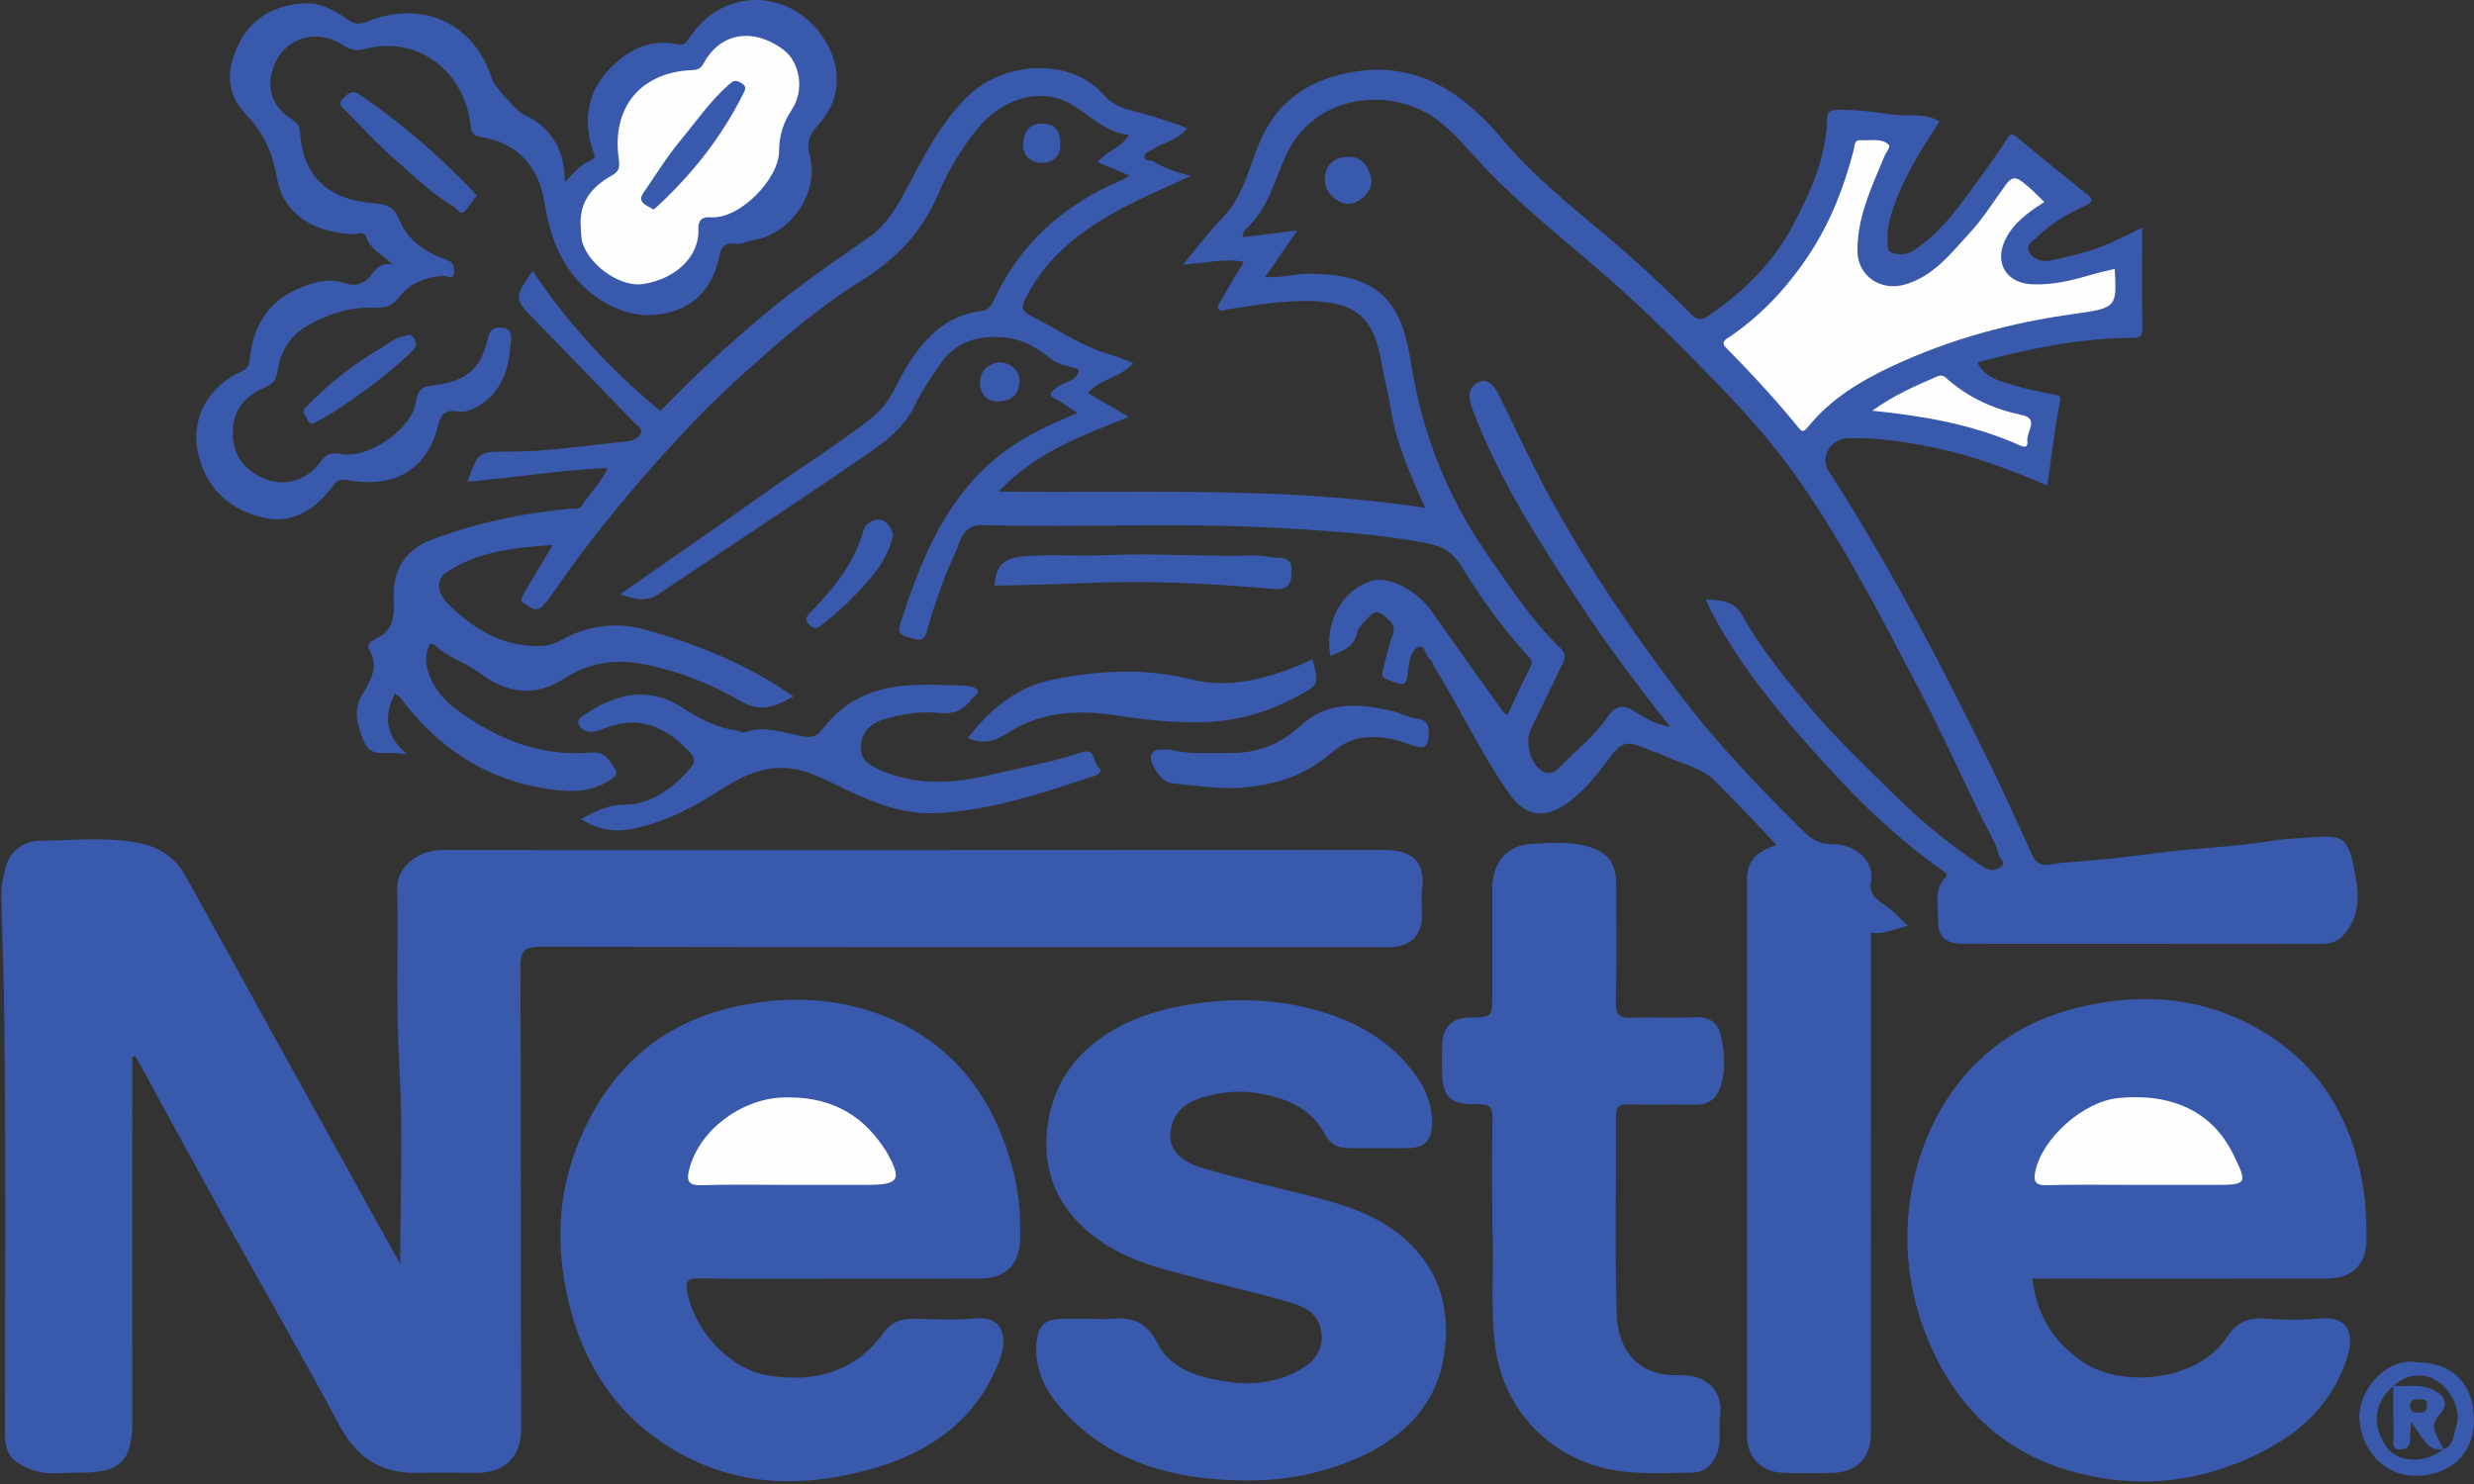 <?xml version="1.0" encoding="UTF-8"?>
<!-- Generator: Adobe Illustrator 28.0.0, SVG Export Plug-In . SVG Version: 6.00 Build 0)  -->
<svg xmlns="http://www.w3.org/2000/svg" xmlns:xlink="http://www.w3.org/1999/xlink" version="1.1" id="Calque_1" x="0px" y="0px" viewBox="0 0 738.36 443.07" style="enable-background:new 0 0 738.36 443.07;" xml:space="preserve">
<rect x="0" y="0" width="738.36" height="443.07" fill="#333333" stroke="none"/>
<style type="text/css">
	.st0{fill:#395AAC;}
	.st1{fill:#FEFEFE;}
</style>
<g>
	<path class="st0" d="M117.87,207.05c-3.33,6.58-3,12.48,3.56,18.12c-2.12-0.2-3.11-0.34-4.11-0.37c-3.33-0.11-6.98,0.87-8.71-3.52   c-1.78-4.49-3.39-8.77-0.67-13.57c2.38-4.2,5.41-8.43,2.29-13.71c-1.08-1.84,1.07-2.84,2.01-3.3c5.16-2.49,5.46-6.86,5.25-11.7   c-0.39-8.84,3.41-14.92,11.49-17.95c13.49-5.05,27.48-7.98,41.83-9.23c0.97-0.08,2.14,0.28,2.75-0.72   c2.27-3.72,5.68-6.68,7.78-11.39c-14.28,0.65-27.91,2.85-41.85,4.12c3.25-9,3.25-9.04,11.82-9c12.05,0.06,23.92-1.85,35.85-3.09   c1.57-0.16,3.4-0.88,4.06-2.45c0.62-1.49-1.11-2.24-1.98-3.14c-9.79-10.17-19.57-20.34-29.43-30.43c-6.46-6.6-6.52-6.54-0.84-14.87   c10.59,15.92,23.38,29.68,38.15,41.86c9.4-9.94,19.57-19.17,30.05-28.05c10.1-8.56,20.98-16.12,31.86-23.62   c5.39-3.72,8.5-8.95,11.41-14.43c5.31-9.97,10.26-20.01,18.63-28.09c10.35-9.99,30.26-11.8,40.47-0.05   c3.79,4.36,9.57,4.61,14.58,6.3c3.33,1.13,6.74,1.97,10.12,3.51c-2.77,3.63-7.15,4.24-10.52,6.46c-0.98,0.64-2.32,0.92-2.12,2.31   c0.19,1.31,1.67,0.59,2.48,1.08c3.18,1.94,6.68,3.18,11.26,4.4c-7.3,3.4-13.82,6.1-20.02,9.4c-10.96,5.83-20.92,12.93-27.49,23.9   c-0.59,0.98-1.02,2.04-1.56,2.95c-2.25,3.79-0.49,4.55,2.88,6.29c7.33,3.78,14.15,8.51,22.23,10.79c2.18,0.61,4.26,1.56,6.81,2.51   c-3.63,4.35-9.9,4.71-13.52,8.96c3.89,2.27,7.77,4.54,12.23,7.14c-14.06,5.63-27.82,10.51-38.83,22.26   c42.8,0.52,84.93-1.61,127.26,4.88c-4.29-9.64-8.59-19.02-10.21-29.32c-0.71-4.49-1.96-8.89-2.69-13.38   c-2.29-13.95-7.47-18.7-21.35-19.04c-8.25-0.2-16.37,1.23-24.5,2.41c-0.93,0.14-1.99,0.9-2.71,0.19c-1.16-1.13,0.31-2.18,0.74-3   c2.03-3.83,4.35-7.51,6.61-11.32c-6.11-1.11-11.62,0.47-18.17,0.82c4.31-5.15,7.81-9.87,11.88-14.04   c5.85-5.99,7.57-13.81,10.46-21.17c4.87-12.4,13.81-19.46,27.09-22.04c20.51-3.99,34.46,6.16,46.48,20.48   c5.68,6.77,12.1,12.61,18.71,18.32c6.21,5.37,12.65,10.47,18.76,15.94c6.29,5.63,12.47,11.42,18.37,17.45   c2.69,2.74,4.63,0.61,6.26-0.51c10.11-6.97,18.54-15.59,24.28-26.57c5.15-9.86,9.69-19.97,9.96-31.37   c0.06-2.41,1.17-2.58,3.07-2.64c5.64-0.19,11.27,0.68,16.75,1.41c4.49,0.6,9.33-0.72,13.69,2.05c-5.74,8.95-11.64,18.02-14.62,28.6   c-0.55,1.96-0.88,3.82-0.81,5.78c0.06,1.73-0.78,4.07,1.47,4.83c1.95,0.66,3.99,0.71,6.1-0.65c7.32-4.7,12.48-11.38,17.44-18.28   c3.52-4.9,7.2-9.71,10.39-14.83c1.37-2.2,1.91-1.83,3.54-0.47c6.78,5.67,13.67,11.22,20.56,16.75c1.96,1.57,1.64,2.39-0.52,3.38   c-5.22,2.39-10.2,5.23-14.31,9.31c-1.3,1.28-3.83,2.45-2.29,4.81c1.33,2.03,3.75,2.77,6.15,2.27c7-1.45,13.94-3.17,20.39-6.39   c2.17-1.08,4.36-2.12,7.03-3.41c0,10.26-0.14,20.02,0.07,29.78c0.08,3.52-1.95,3.06-4.13,3.09c-15.29,0.23-30.1,3.32-45.16,7.37   c2.23,4.41,6.34,5.37,10.1,6.54c4.17,1.3,8.48,2.2,12.78,3c1.86,0.35,2.15,0.37,1.71,2.63c-1.55,7.99-2.47,16.11-3.68,24.56   c-11.26-4.84-22.48-9.06-34.3-11.42c-8.39-1.67-16.81-3.01-25.4-2.7c-5.01,0.18-8.23,5.65-5.53,9.83   c18,27.86,33.28,57.2,47.87,86.92c4.51,9.18,8.65,18.54,12.92,27.83c1.99,4.33,5.83,2.35,8.69,2.16   c9.31-0.62,18.62-1.63,27.87-2.85c11.7-1.55,23.52-1.86,35.19-3.75c4.33-0.7,8.84-0.75,13.27-1.1c7.39-0.59,9.13,0.77,10.74,8.28   c1.55,7.22,2.75,14.6-2.85,20.91c-1.73,1.94-3.93,2.73-6.6,2.73c-35.65-0.05-71.31-0.02-106.96-0.05c-5.42,0-7.63-2.09-7.53-7.41   c0.08-4.17-1.3-8.68,2.13-12.32c1.15-1.22-0.18-1.67-0.88-2.17c-11.04-7.88-21.12-16.93-30.32-26.79   c-14.52-15.56-28.56-31.6-38.67-50.58c-0.52-0.98-0.86-2.06-1.49-3.59c4.6,0.4,8.36,0.37,10.98,5.08   c5.49,9.87,12.67,18.59,19.98,27.22c8.35,9.84,17.71,18.65,26.88,27.66c7.48,7.36,15.74,13.83,24.46,19.72   c2.21,1.49,4.02,1.57,5.79,0.14c1.55-1.26-0.46-2.35-0.75-3.55c-0.97-4.04-3.33-7.43-5.11-11.09   c-6.34-13.07-12.36-26.3-19.11-39.15c-10.81-20.6-21.43-41.32-34.69-60.54c-7.21-10.45-15.51-19.96-24.3-29.06   c-10.85-11.23-21.89-22.29-33.64-32.57c-12.28-10.75-25.19-20.79-36.46-32.65c-4.64-4.88-8.77-10.17-14.25-14.31   c-13.4-10.13-37.11-8.16-45.52,11.35c-3.28,7.6-5.34,15.79-11.94,21.54c-0.42,0.36-0.41,1.21-0.7,2.16   c5.22-0.66,10.28-1.29,16.38-2.06c-3.47,5.04-6.37,9.26-9.58,13.92c4.55,0.33,8.61-0.91,12.76-0.95   c22.73-0.2,28.15,9.98,30.8,26.82c3.33,21.1,10.95,40.12,23.05,57.44c6.65,9.51,13.04,19.29,21.43,27.44   c1.65,1.6,1.67,2.78,0.75,4.63c-3.25,6.57-6.37,13.21-9.56,19.82c-1.86,3.86,0.02,10.35,3.62,12.42c2.25,1.3,4.01-0.21,5.24-1.48   c4.72-4.87,10.2-9.01,14.04-14.74c1.95-2.91,4.14-4.21,7.83-1.87c3.06,1.94,6.31,4.01,10.91,4.73   c-9.6-12.1-18.42-23.88-26.53-36.15c-12.49-18.89-24.77-37.91-32.74-59.33c-1.22-3.27-0.69-5.96,1.79-7.25   c3.19-1.65,5.13,1.24,6.41,3.8c3.73,7.43,7.18,15.01,10.95,22.41c12.02,23.6,26.81,45.43,42.73,66.54   c11.16,14.81,23.98,28.14,37.14,41.15c2.43,2.4,4.79,3.91,8.76,3.89c6.72-0.05,12.58,5.01,11.4,11.28   c-0.7,3.68,2.09,5.56,4.43,7.11c2.41,1.6,4.16,3.67,6.56,6.01c-3.88,0.78-7.05,2.74-11,1.96c0,16.02,0,32.01,0,47.99   c0,33.98,0.01,67.97-0.01,101.95c0,6.63-4.26,11.16-10.88,11.35c-5.16,0.15-10.33,0.19-15.49-0.01c-6.39-0.24-10.6-4.75-10.6-11.12   c-0.01-55.14-0.01-110.28,0-165.42c0-5.93,2.19-8.63,8.83-10.84c-5.88-6.41-11.96-12.51-17.88-18.72   c-4.47-4.68-11.58-5.68-17.31-8.75c-0.42-0.22-0.96-0.21-1.41-0.39c-9.31-3.82-9.09-3.66-15.39,4.66   c-3.09,4.08-6.7,8.06-10.86,10.96c-6.39,4.45-12.1,3.77-16.9-3.04c-8.56-12.14-14.73-25.7-22.58-38.26   c-0.34-0.55-0.42-1.42-0.89-1.71c-1.65-1.05-1.6-4.73-3.78-3.83c-1.71,0.7-2.6,3.48-2.82,5.87c-0.56,5.94-0.83,5.92-6.17,3.86   c-1.75-0.67-1.96-1.26-1.53-2.78c0.97-3.43,1.54-7.02,2.87-10.3c1.35-3.32-0.82-4.6-2.69-6.19c-2.52-2.14-3.9,0.07-5.32,1.59   c-0.99,1.06-2.27,2.25-2.51,3.55c-0.85,4.6-4.55,5.48-7.99,7.01c-1.84-10.06,3.52-19.73,12.22-22.38   c5.23-1.6,13.65,2.81,18.15,9.25c6.9,9.88,13.93,19.68,20.93,29.5c0.37,0.52,0.96,0.89,1.5,1.37c2.26-4.79,4.36-9.49,6.72-14.06   c0.74-1.42,0.79-2.19-0.32-3.4c-7.77-8.44-14.41-17.78-20.42-27.51c-2.86-4.63-6.95-5.93-11.72-6.77   c-13.78-2.42-27.67-3.32-41.63-4.14c-29.77-1.75-59.53-0.12-89.27-0.91c-6.1-0.16-6.6,5.06-8.13,8.32   c-3.5,7.47-6.19,15.38-8.42,23.33c-1.02,3.63-2.98,2.46-4.74,2.04c-1.86-0.44-4.35-0.81-3.29-4.08   c5.73-17.66,12.29-34.82,26.53-47.79c7.61-6.93,16.65-11.28,26.38-15.24c-2.29-1.51-4.2-3.07-6.36-4.12   c-2.73-1.32-1.44-2.1-0.01-3.37c2.24-1.98,6.49-1.92,6.72-5.37c0.05-0.76-5.54-1.22-7.66-2.92c-4.45-3.57-8.91-6.39-14.81-6.85   c-7.88-0.62-14.41,1.42-18.93,8.18c-2.63,3.92-5.46,7.79-7.43,12.04c-3.1,6.66-8.75,10.85-14.32,14.69   c-20.5,14.15-41.4,27.71-62.04,41.65c-3.83,2.59-7.14,1.6-11.65,0.16c15.56-10.87,30.44-21.12,45.16-31.59   c10.09-7.18,20.64-13.69,30.37-21.42c4.88-3.87,6.74-9.49,9.71-14.39c5.43-8.95,11.87-15.96,22.89-17.23   c1.65-0.19,2.62-1.45,3.24-2.8c7.9-17.22,21.03-28.88,38.3-36.19c0.74-0.31,1.4-0.82,2.37-1.4c-3.21-1.34-6.26-2.62-9.45-3.95   c2.42-3.38,6.77-4,9.29-8.17c-7.2-0.8-11.67-5.98-17.28-9.2c-9.81-5.64-21.32-0.92-27.96,7.37c-4.69,5.85-8.66,12.25-11.55,19.22   c-4.69,11.29-12.56,19.57-22.93,26.01c-11.98,7.44-22.71,16.59-33.24,26c-5.95,5.31-11.75,10.74-17.22,16.5   c-15.26,16.09-29.51,33.04-42.08,51.34c-0.96,1.39-1.96,2.67-3.17,3.72c-1.86,1.59-3.41-0.21-4.9-0.97   c-1.72-0.88-0.76-2.21-0.09-3.34c2.63-4.45,5.26-8.89,8.43-14.24c-11.57,0.76-22.32,1.97-31.66,8.11   c-3.59,2.36-2.39,6.62,0.11,9.16c7.82,7.91,16.92,13.45,28.65,12.85c3.56-0.18,6.38-2.4,9.51-3.67c7.03-2.87,14.16-3.1,21.19-1.12   c15.51,4.36,30.39,10.28,44.1,19.94c-5.2,2.63-9.44,5-15.45,1.51c-9.41-5.46-19.63-9.46-30.44-11.4   c-7.88-1.41-15.66,0.07-22.22,4.3c-9.52,6.14-17.67,4.5-26.13-1.83c-3.87-2.9-8.84-4.2-12.48-7.63c-1.7-1.6-2.13-0.2-2.56,1.19   c-1.63,5.22,2.01,12.75,8.26,17.41c12.04,8.99,25.3,14.46,40.55,13.15c4.54-0.39,5.83,2.78,7.36,5.24   c1.01,1.63-1.72,3.02-3.31,3.89c-5.53,3.03-11.61,2.53-17.4,1.65c-18.44-2.81-32.68-12.59-43.73-27.36   C118.91,207.69,118.43,207.47,117.87,207.05z"></path>
	<path class="st0" d="M39.48,315.55c0,35.97-0.1,71.93,0.05,107.9c0.05,12.63-3.27,16.37-16.26,16.19   c-4.41-0.06-8.86,0.84-13.28-0.72c-6.48-2.29-8.51-4.74-8.51-11.33c0-41.14,0.31-82.28-0.19-123.42   c-0.15-12.24-0.63-24.51-0.88-36.77c-0.06-3.04,0.6-5.99,1.36-8.7c1.27-4.54,5.22-7.65,9.78-7.69c10.07-0.08,20.2-1.33,30.24,0.73   c5.97,1.22,10.56,4.39,13.48,9.6c8.83,15.77,17.46,31.66,26.21,47.48c12.41,22.45,24.86,44.89,37.97,68.55   c0-20.48,0.86-39.6-0.25-58.61c-1.05-17.95-0.34-35.86-0.63-53.78c-0.1-5.93,5.72-10.7,12.31-11.19c1.16-0.09,2.33-0.02,3.5-0.02   c92.79,0,185.58,0.03,278.37-0.05c8.58-0.01,12.73,3.35,11.69,11.64c-0.33,2.62-0.04,5.32-0.05,7.99c-0.03,5.84-3.42,9.24-9.37,9.4   c-1.17,0.03-2.33,0-3.5,0c-83.29,0-166.59,0.04-249.88-0.11c-4.76-0.01-6.36,0.76-6.33,6.06c0.26,45.97,0.06,91.94,0.23,137.91   c0.03,8.26-4.93,13.06-13.05,13.07c-6,0.01-12-0.1-17.99,0.02c-10.77,0.21-18.03-4.55-23.17-14.14   c-11.23-20.96-23.13-41.57-34.66-62.37c-8.82-15.92-17.5-31.93-26.24-47.9C40.1,315.39,39.79,315.47,39.48,315.55z"></path>
	<path class="st0" d="M250.39,381.72c-13.66,0-27.33,0.15-40.98-0.09c-4.14-0.07-5.17,0.45-4.13,4.99   c2.75,12,13.43,22.21,23.57,23.93c13.86,2.35,26.23-0.7,34.98-12.82c2.11-2.92,4.85-4.05,8.3-4.03c6.33,0.03,12.71,0.52,18.98-0.12   c8.47-0.86,9.52,6.1,7.43,11.82c-6.66,18.28-20.78,28.12-38.5,33.14c-20.21,5.72-40.3,5.38-58.94-5.71   c-17.23-10.24-27.27-25.82-31.64-45.2c-3.51-15.56-3.03-30.9,2.94-45.87c9.34-23.43,26.08-37.79,51.19-42.07   c15.3-2.6,30.28-1.21,44.23,5.33c18.8,8.82,29.38,24.71,34.55,44.4c1.76,6.69,2.25,13.59,2.09,20.54   c-0.18,7.3-4.24,11.67-11.57,11.71C278.71,381.77,264.55,381.72,250.39,381.72z"></path>
	<path class="st0" d="M606.55,381.72c1.32,10.95,6.36,19.06,15.2,24.95c12.02,8.02,34.66,5.41,42.96-7.65   c2.27-3.57,5.65-5.71,10.44-5.4c5.8,0.38,11.7,0.54,17.47-0.02c8.63-0.84,9.92,5.27,7.96,11.45   c-3.71,11.72-11.35,20.33-21.69,26.29c-19.37,11.16-40.27,13.9-61.63,7.6c-19.65-5.8-33.24-18.89-41.43-37.97   c-5.13-11.95-7.25-24.2-6.38-36.89c1.9-27.64,17.72-53.75,47.06-62.29c21.91-6.38,43.51-4.54,62.52,8.57   c15.43,10.64,23.69,26.46,26.42,45.19c0.7,4.8,0.8,9.52,0.84,14.29c0.06,7.54-4.23,11.85-11.86,11.86   c-27.48,0.04-54.96,0.01-82.44,0.01C610.19,381.72,608.39,381.72,606.55,381.72z"></path>
	<path class="st0" d="M326.36,393.72c1.83,0,3.68,0.15,5.49-0.03c6.13-0.59,10.39,1.06,13.51,7.19c4.23,8.31,13,10.42,21.38,11.68   c6.84,1.03,13.81,0.19,20.15-3.07c4.44-2.28,7.87-5.34,7.54-11.05c-0.31-5.38-4.05-7.93-8.28-9.26   c-8.04-2.52-16.33-4.26-24.47-6.48c-13.12-3.57-26.65-5.87-37.44-15.46c-9.86-8.76-13.37-19.51-11.47-32.09   c3.11-20.66,20.63-30.94,37.85-34.45c15.59-3.18,30.95-2.98,46.11,2.07c11.01,3.67,20.31,9.85,26.76,19.69   c2.51,3.83,4,8.18,3.9,12.9c-0.11,5.11-2.14,7.29-7.12,7.37c-5.99,0.09-11.99,0.04-17.99,0.01c-3.23-0.02-5.47-1.44-7.05-4.4   c-3.87-7.25-10.49-10.13-18.24-11.71c-6.33-1.28-12.32-0.82-18.32,1.04c-6.21,1.93-8.78,5.42-9.37,10.54   c-0.55,4.86,3.08,8.52,9.35,10.4c10.25,3.07,20.69,5.52,31.08,8.12c10.95,2.75,21.65,5.75,30.29,13.82   c10.04,9.38,12.9,20.91,10.98,33.87c-3.23,21.77-22.54,31.23-39.15,35.32c-9.77,2.41-19.72,2.62-29.54,1.8   c-18.35-1.52-34.85-7.94-46.86-22.58c-4.09-4.99-6.73-11.18-6.08-18.2c0.44-4.77,2.25-6.89,7-7.03   C319.7,393.64,323.03,393.72,326.36,393.72z"></path>
	<path class="st0" d="M445.37,366.36c0-12.27-0.15-22.26,0.08-32.25c0.08-3.43-0.73-4.55-4.34-4.47   c-8.64,0.19-10.74-2.12-10.74-10.74c0-2.33-0.05-4.66,0.01-6.99c0.15-5.24,3.1-8.13,8.26-8.16c6.72-0.05,6.72-0.05,6.72-6.9   c0-10.49-0.01-20.98,0-31.46c0.01-7.8,4.17-13.02,11.76-13.46c5.54-0.32,11.17-0.86,16.75,0.76c5.7,1.65,8.44,4.7,8.46,10.89   c0.04,11.82,0.22,23.65-0.1,35.46c-0.11,4.13,1.29,4.98,5.03,4.8c6.15-0.29,12.33,0.17,18.47-0.16c4.69-0.25,7.27,1.83,8.03,6.08   c0.9,5.01,1.38,10.11-0.45,15.09c-1.29,3.52-3.79,5.03-7.58,4.94c-6.49-0.15-12.99,0.09-19.48-0.1c-2.92-0.09-4.03,0.53-4,3.78   c0.16,19.64-0.37,39.3,0.26,58.93c0.34,10.49,6.2,18.57,18.68,18.14c7.94-0.28,13.25,4.59,12.17,12.21   c-0.53,3.72,0.54,7.53-0.96,11.25c-1.39,3.44-3.79,5.58-7.29,5.62c-9.54,0.1-19.16,0.88-28.52-1.91   c-16.59-4.95-28.17-18.67-30.36-35.87C444.65,389.24,446.06,376.65,445.37,366.36z"></path>
	<path class="st0" d="M117.28,78.93c-3.67-3.16-6.72-4.61-7.9-8.02c-0.73-2.12-2.91-0.93-4.4-1.02   c-12.22-0.72-20.57-6.44-22.35-16.86c-1.35-7.91-4.15-13.61-9.5-19.22c-6.12-6.42-5.46-14.16-1.35-21.67   c4-7.31,10.72-10.49,18.51-11.12c4.94-0.4,9.53,1.97,13.56,4.85c1.93,1.38,3.37,1.5,5.65,0.59c16.77-6.71,32.23,0.54,37.37,17.31   c0.55,1.79,7.83,9.89,9.58,10.58c6.25,2.49,12.42,9.19,12.08,20.11c2.48-2.62,4.53-5.25,7.66-6.54c2.22-0.91,0.91-2.23,0.51-3.59   c-3.32-11.16-0.05-20.27,9.07-27.17c4.55-3.45,10.07-5.23,15.69-4.01c2.72,0.59,3.19-0.21,4.4-2.03   c10.67-16.02,31.79-14.09,40.77,1.66c4.71,8.27,4.34,17.25-2.73,24.88c-2.64,2.85-3.13,5.57-2.26,8.66   c3.07,10.86-5.46,23.61-16.95,25.42c-1.79,0.28-3.49,1.37-5.25,1.05c-3.71-0.67-4.39,1.81-4.95,4.4   c-1.83,8.45-6.83,14.17-15.19,16.17c-7.89,1.89-15.3-0.23-21.79-5c-9.4-6.91-13.28-16.92-15.02-27.97   c-1.7-10.8-8.2-17.74-18.84-19.47c-2.3-0.37-2.99-1.26-3.22-3.47c-1.62-15.89-15.67-27.11-31.51-22.81   c-2.14,0.58-4.27,0.36-6.53-1.14c-8.7-5.82-20.05-1.49-21.61,10.01c-0.65,4.81,1.77,9.38,6.2,12.03c1.86,1.11,2.42,2.21,2.56,4.24   c0.92,13.45,9.12,19.92,21.94,20.89c4.14,0.31,6.08,1.1,7.78,5.18c2.48,5.96,7.92,9.62,13.95,11.71c2.24,0.78,2.25,1.76,2.29,3.47   c0.07,2.99-2.02,1.25-3.03,1.31c-5.54,0.32-10.24,2.24-13.67,6.71c-1.81,2.35-4.05,2.99-6.93,2.84   c-7.22-0.36-13.88,1.76-20.09,5.29c-5.32,3.01-8.2,8.07-9.02,13.74c-0.45,3.11-1.8,3.89-4.07,4.9c-6.13,2.72-9.54,7.3-9.2,14.26   c0.32,6.51,3.89,10.54,9.69,12.94c5.45,2.26,12.32,0.53,16.21-4.81c1.91-2.62,3.12-3.27,6.61-2.65   c8.09,1.43,21.14-7.64,22.16-15.77c0.61-4.88,3.65-4.44,6.19-4.85c9-1.45,13.04-4.76,15.12-13.42c0.54-2.25,1.17-3.97,4.07-3.73   c3.3,0.27,3.08,2.54,2.91,4.69c-0.63,7.77-2.7,14.82-10.13,18.98c-1.74,0.97-3.58,1.7-5.65,1.36c-3.36-0.54-5.03,0.43-5.96,4.2   c-3.94,16.06-16.51,18.24-26.91,16.35c-2.56-0.46-3.22,0.06-4.58,1.88c-5.16,6.94-12.14,11.37-20.85,9.24   c-9.28-2.26-16.21-7.92-18.94-17.89c-3.31-12.09,3.5-21.58,12.57-25.68c1.9-0.86,2.36-1.8,2.53-3.61   c0.88-9.69,5.34-17.21,14.41-21.11c4.38-1.88,9.11-3.41,14.23-1.58c2.73,0.98,5.43,0.27,7.52-2.35   C112.03,80.56,113.33,78.28,117.28,78.93z"></path>
	<path class="st0" d="M173.4,244.46c4.38-2.24,7.83-4.2,13.17-4.24c7.66-0.07,14.61-5.06,19.81-11.32c1.15-1.38,1.01-2.65-0.42-4.21   c-7.2-7.83-15.42-11.46-25.91-7.12c-0.89,0.37-1.84,0.66-2.79,0.84c-1.97,0.38-3.74-0.49-4.49-2.1c-0.8-1.71,1.12-2.6,2.26-3.34   c9.35-6.03,18.71-8.25,29-1.48c4.8,3.16,10.17,5.88,16.15,6.67c0.63,0.08,1.37,0.74,1.83,0.56c6.13-2.38,11.93,0.18,17.81,1.15   c2.75,0.45,4.14-0.19,5.94-2.54c6.08-7.95,14.37-11.84,24.46-12.67c6.08-0.5,12.05-0.12,18.07,0.09c1.44,0.05,2.99,0.58,3.49,1.38   c0.59,0.94-1.17,1.72-1.83,2.63c-2.34,3.21-5.32,4.53-9.4,4.1c-5.76-0.6-11.46,0.24-17,1.97c-3.99,1.24-6.49,3.95-6.64,8.14   c-0.13,3.78,2.53,5.51,5.77,6.92c10.69,4.66,21.54,4.09,32.53,1.51c9.32-2.19,18.76-3.89,27.9-6.87c3.84-1.25,3,3.16,4.78,4.56   c1.39,1.1-0.31,2.22-1.62,2.65c-15.47,5.06-30.89,10.4-47.39,11.02c-9.24,0.35-17.59-2.92-25.78-6.71   c-4.86-2.25-9.53-5.03-14.8-6.23c-8.75-2-16.27,1.44-23.29,5.99c-7.97,5.17-16.27,9.45-25.59,11.49   C183.93,248.51,178.68,248.04,173.4,244.46z"></path>
	<path class="st0" d="M288.83,220.26c6.58-8.3,14.36-14.99,24.4-17.14c13.84-2.97,27.98-3.85,42.04-0.34   c11.52,2.87,22.34-0.05,32.93-4.36c1.05-0.43,2.05-1,3.09-1.48c0.13-0.06,0.33,0.03,0.49,0.05c1.92,7.6,1.83,7.44-4.99,11.09   c-8.34,4.47-17.35,7.07-26.57,7.48c-8.97,0.39-18.11-0.6-27.02-1.98c-11.61-1.8-22.64-1.16-32.63,5.32   C296.67,221.41,293.14,222.33,288.83,220.26z"></path>
	<path class="st0" d="M349.09,223.75c5.42,1.52,11.72,0.97,17.98,1.04c8.2,0.09,15.12-2.58,21.26-8.28   c7.75-7.19,17.29-6.54,26.79-4.33c2.67,0.62,5.2,2.03,7.88,2.39c3.3,0.44,3.43,2.36,3.4,4.89c-0.05,3.57-1.6,4.21-4.77,3.07   c-5.35-1.92-10.61-3.39-16.63-1.96c-3.68,0.88-6.23,3.02-8.73,5.06c-7.12,5.81-15.04,8.43-24.14,9.37   c-7.8,0.81-15.24-0.48-22.82-1.25c-2.58-0.26-6.58-6.03-5.73-8.31C344.41,223.21,346.57,223.88,349.09,223.75z"></path>
	<path class="st0" d="M296.79,174.81c0.4-8.99,6.77-8.64,12.28-8.92c6.81-0.35,13.67,0.19,20.48-0.14   c15.03-0.72,30.04,0.53,45.06,0.08c2.29-0.07,4.66,0.68,6.78,0.68c4.52,0.01,4.13,2.52,3.99,5.4c-0.18,3.56-2.36,4.18-5.38,3.91   c-18.15-1.6-36.36-2.56-54.54-1.82C315.88,174.4,306.33,174.69,296.79,174.81z"></path>
	<path class="st0" d="M142.27,58.34c-1.23,1.62-2.24,3.36-3.63,4.69c-1.47,1.41-2.18-0.73-3.08-1.26   c-6.68-3.88-12.15-9.35-17.92-14.37c-5.04-4.39-9.56-9.4-14.27-14.16c-1.07-1.08-2.91-1.98-0.88-3.96c1.5-1.47,2.64-2.54,4.84-1.05   c12.26,8.34,23.4,17.98,33.65,28.66C141.43,57.37,141.85,57.87,142.27,58.34z"></path>
	<path class="st0" d="M93.28,126.52c-1.55-0.22-1.5-1.64-2.18-2.46c-1.35-1.63,0.06-2.4,0.93-3.28c6.59-6.7,13.97-12.39,22.08-17.12   c1.93-1.13,3.59-2.74,5.99-3.2c1.47-0.28,2.43-1.28,3.6,0.74c1.08,1.86,0.25,2.67-0.85,3.75c-6.94,6.79-14.8,12.41-22.84,17.78   C97.85,124.18,95.47,125.3,93.28,126.52z"></path>
	<path class="st0" d="M266.49,159.79c-1.07,5.58-4.28,10.14-7.93,14.25c-4.05,4.56-8.51,8.74-13.32,12.55   c-1.53,1.21-2.31,1.23-3.68-0.08c-1.57-1.51-0.93-2.42,0.27-3.65c6.89-7.05,13.08-14.52,15.79-24.34c0.59-2.15,3.01-3.69,4.94-3.4   C264.44,155.4,266.19,157.28,266.49,159.79z"></path>
	<path class="st0" d="M395.39,54.07c-0.11-4.55,2.31-7.05,6.79-7.23c4.44-0.18,6.22,2.92,7.04,6.28c0.85,3.48-3.12,7.61-6.68,7.72   C399.21,60.94,395.47,57.4,395.39,54.07z"></path>
	<path class="st0" d="M297.4,119.85c-2.49-0.14-4.91-1.82-4.93-5.61c-0.03-3.8,3.11-5.97,5.98-6.03c2.63-0.05,5.92,2.16,5.81,5.6   C304.16,117,302.66,119.92,297.4,119.85z"></path>
	<path class="st0" d="M316.41,43.08c0.23,3.87-2.69,5.57-5.48,5.54c-3.08-0.03-5.87-1.89-5.55-5.99c0.3-3.7,2.16-5.8,5.87-5.71   C315.1,37.02,316.55,39.47,316.41,43.08z"></path>
	<path class="st1" d="M610.11,60.3c-4.78,3.09-9.34,6.26-11.79,11.58c-3.1,6.72,0.55,12.59,8,12.98c6.33,0.33,12.32-1.22,18.3-2.97   c2.13-0.62,4.31-1.07,6.51-1.61c0.64,11.27,0.69,11.68-12.02,13.42c-18.84,2.58-37,7.5-54.15,15.49   c-9.44,4.4-18.59,9.85-25.31,18.2c-1.3,1.62-1.84,1.59-2.85,0.34c-6.81-8.44-14.2-16.33-21.79-24.07   c-1.73-1.77,0.67-2.73,1.59-3.37c9.59-6.64,17.28-15.03,23.63-24.76c6.2-9.51,10.2-19.91,13.02-30.81   c0.37-1.45,0.01-3.04,2.31-2.86c2.76,0.21,5.83-0.76,8.08,1.31c0.76,0.69-0.71,2.22-1.18,3.36c-3.8,9.15-8.19,18.15-8.11,28.4   c0.06,7.49,6.95,12.13,14.24,9.99c8.67-2.54,13.76-9.46,19.41-15.55c4.07-4.39,7.22-9.64,10.83-14.46   c1.34-1.79,2.46-2.39,4.78-0.59C605.99,56.16,608.03,58.22,610.11,60.3z"></path>
	<path class="st1" d="M558.76,122.61c6.68-4.78,12.97-7.42,19.23-10.17c1.76-0.77,2.35,0,3.34,0.85   c6.42,5.57,13.86,8.89,22.19,10.63c5.15,1.07,1.21,5.14,1.53,7.63c0.39,3.06-2.2,1.4-3.7,0.76   C588.09,126.66,574.08,124.15,558.76,122.61z"></path>
	<path class="st1" d="M236.08,353.73c-9,0-18-0.2-26.99,0.09c-3.89,0.12-4.14-1.66-3.45-4.49c2.85-11.83,15.46-21.21,27.85-21.69   c12.95-0.5,23.02,4.06,30.2,14.88c0.18,0.27,0.41,0.52,0.58,0.8c5.11,8.88,4.27,10.41-5.69,10.41   C251.07,353.73,243.58,353.73,236.08,353.73z"></path>
	<path class="st1" d="M638,353.73c-9.16,0-18.33-0.15-27.49,0.08c-3.37,0.08-3.58-1.64-3.11-3.97   c2.01-10.05,14.42-21.08,24.98-22.07c16.34-1.52,27.94,4.44,33.97,16.52c4.64,9.3,4.35,9.44-5.85,9.44   C653,353.73,645.5,353.73,638,353.73z"></path>
	<path class="st1" d="M173.3,67.3c-0.37-6.98,3.33-11.51,8.96-14.71c2.26-1.28,2.84-2.13,2.41-5.15   c-2.21-15.37,6.6-25.99,22.01-26.51c1.72-0.06,2.56-0.63,3.37-2.11c5.23-9.53,15.28-10.43,23.85-3.9   c4.86,3.71,6.27,12.06,2.4,17.83c-2.61,3.9-3.77,7.92-3.77,12.25c0,8.44-11.8,20.58-20.55,19.86c-2.56-0.21-3.66,1.02-3.54,3.56   c0.39,7.72-6.4,14.85-16.56,16.38c-6.52,0.98-15.66-5.22-17.98-12.12C173.32,71,173.47,69.09,173.3,67.3z"></path>
	<g>
		<path class="st0" d="M721.48,406.71c-8.66-1.76-17.57,7.78-17.31,16.5c0.28,9.35,7.26,17.55,17.18,17.36    c9.52-0.18,17.24-6.15,16.99-17.28C738.12,413.1,731.83,406.71,721.48,406.71z M732.96,426.24c-0.76,2.28-0.73,5.3-3.69,6.43    c0.03,0.02,0.05,0.05,0.08,0.07l-0.09-0.07c-5.39,4.21-13.28,4.06-16.66-0.3c-4.87-6.3-4.18-13.84,1.73-18.62l-0.07-0.09    c0.03,0.03,0.06,0.04,0.09,0.07c3.42-3.29,8.46-4.07,12.28-1.9C731.73,414.72,734.7,421,732.96,426.24z"></path>
		<path class="st0" d="M729.26,432.67C729.27,432.67,729.27,432.67,729.26,432.67c-0.01-0.03-0.04-0.05-0.06-0.07    C729.22,432.63,729.24,432.65,729.26,432.67z"></path>
	</g>
	<path class="st0" d="M195.05,62.54c-1.12-0.69-2.4-1.17-3.22-2.06c-1.14-1.25-0.03-2.57,0.65-3.57c3.47-5.1,6.76-10.38,10.7-15.11   c4.61-5.54,8.71-11.56,14.17-16.39c1.2-1.06,1.99-1.76,3.76-0.73c2.03,1.19,1.27,2.16,0.56,3.58c-6.38,12.74-15.09,23.7-25.5,33.36   C195.81,61.95,195.41,62.24,195.05,62.54z"></path>
	<path class="st0" d="M728.24,422.09c2.87-3.1,1.25-5.77-2.74-7.46c-3.7-1.56-7.5-0.57-11.23-0.97c0.01,5.33,0.01,10.66,0.06,15.99   c0.01,1.39-0.49,3.16,2.01,3.05c2.1-0.09,2.97-1.11,2.98-3.13c0.01-1.47,0.15-2.93,0.28-5.14c5.46,8.22,5.46,8.22,9.76,8.3   c-0.32-0.57-0.68-1.12-0.94-1.71C727.14,428.11,724.87,425.73,728.24,422.09z M721.75,421.71c-1.46,0.03-2.49-0.17-2.47-2.06   c0.02-1.97,1.21-1.96,2.58-1.94c1.39,0.02,2.74,0.04,2.4,1.91C724.47,421.75,723.11,421.68,721.75,421.71z"></path>
</g>
</svg>
